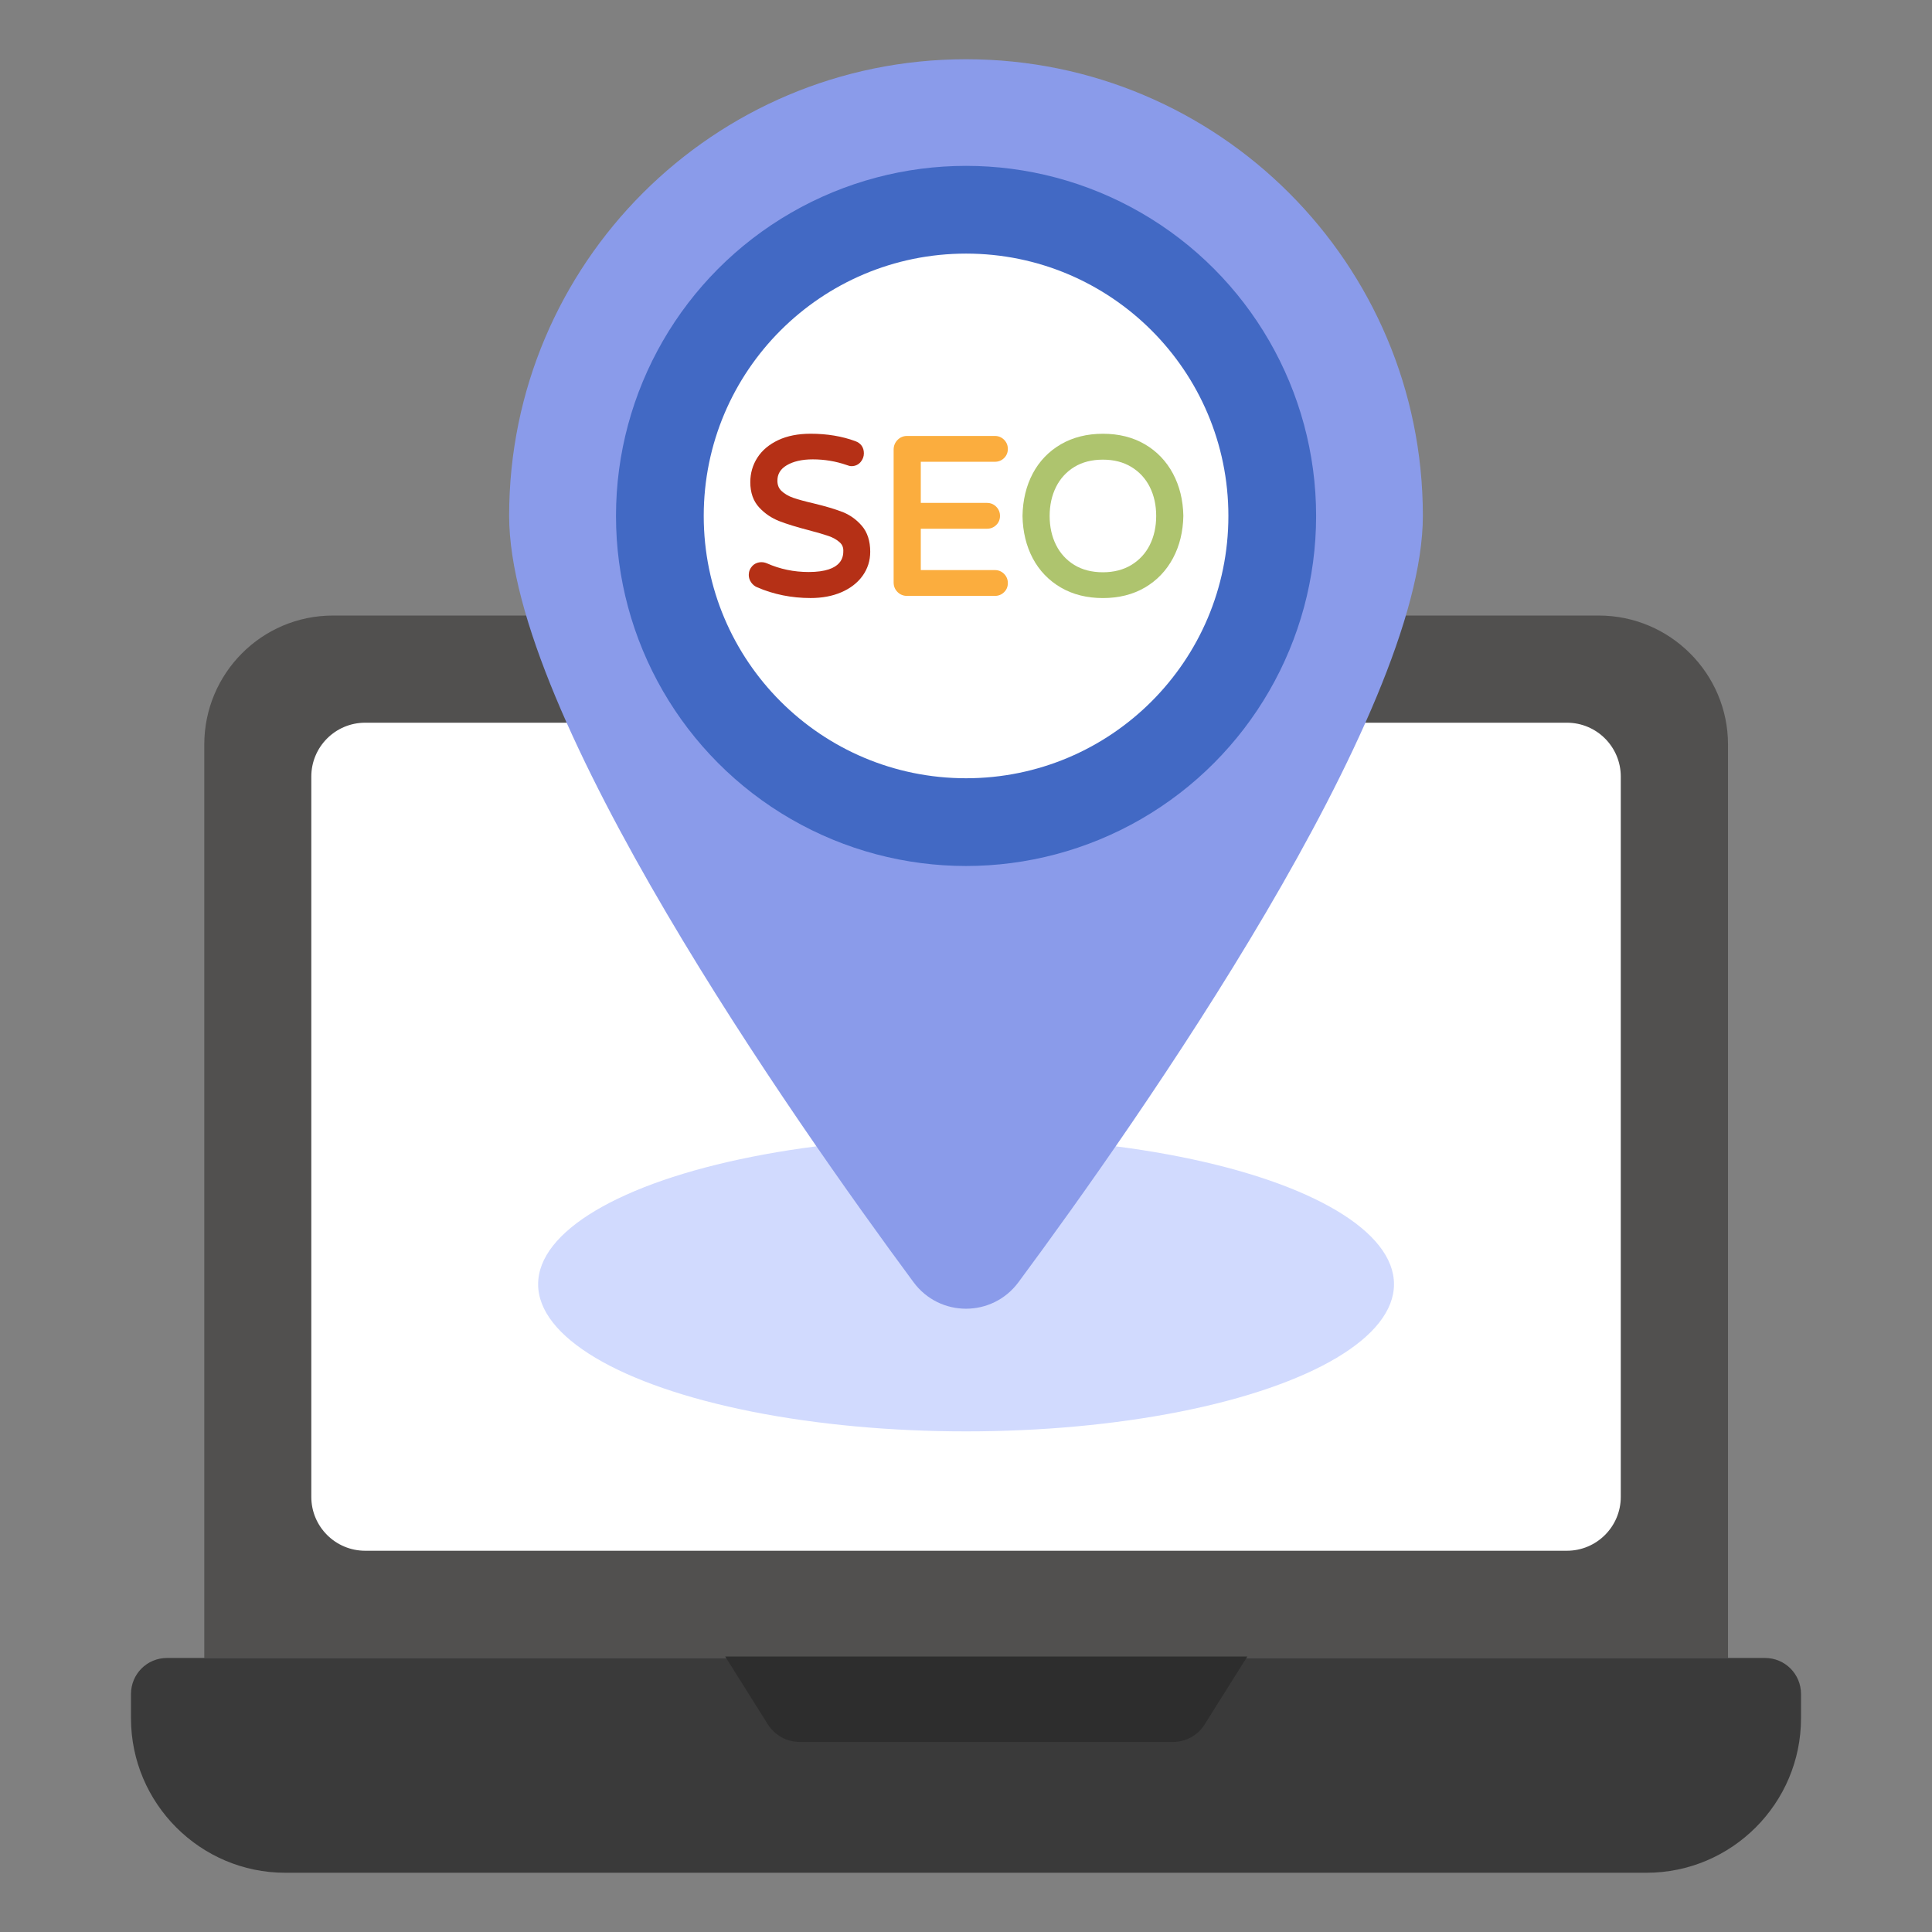 <?xml version="1.0" encoding="UTF-8"?>
<svg xmlns="http://www.w3.org/2000/svg" id="Layer_1" viewBox="0 0 68 68">
  <rect x="0" y="0" width="68" height="68" fill="#808080" stroke="none"/>
  <g>
    <g>
      <path d="m60.82 26.205v32.15h-53.63v-32.15c0-2.5 2.02-4.54 4.53-4.54h44.55c2.51 0 4.55 2.04 4.55 4.54z" fill="#51504f"></path>
    </g>
    <g>
      <path d="m10.957 52.685v-25.352c0-1.047.849-1.896 1.896-1.896h42.297c1.047 0 1.896.849 1.896 1.896v25.352c0 1.047-.849 1.896-1.896 1.896h-42.297c-1.047 0-1.896-.849-1.896-1.896z" fill="#fff"></path>
    </g>
    <g>
      <path d="m63.39 59.625v.85c0 3-2.44 5.44-5.44 5.44h-47.91c-2.99 0-5.43-2.44-5.43-5.44v-.85c0-.7.56-1.27 1.27-1.27h56.24c.71 0 1.27.57 1.27 1.27z" fill="#3a3a3a"></path>
    </g>
    <g>
      <path d="m43.901 58.304-1.498 2.384c-.236.386-.66.622-1.112.622h-13.146c-.462 0-.876-.236-1.122-.622l-1.498-2.384z" fill="#2d2d2d"></path>
    </g>
    <g>
      <g>
        <ellipse cx="34.002" cy="45.2" fill="#d1dafe" rx="15.062" ry="5.18"></ellipse>
      </g>
      <g>
        <g>
          <path d="m50.08 18.155c0 7.01-10 21.26-14.23 26.97-.92 1.25-2.78 1.25-3.7 0-4.22-5.71-14.23-19.96-14.23-26.97 0-8.88 7.2-16.07 16.08-16.07 8.88-0 16.08 7.19 16.08 16.07z" fill="#8a9bea"></path>
        </g>
        <g>
          <circle cx="34.002" cy="18.159" fill="#4269c4" r="12.321"></circle>
        </g>
        <g>
          <circle cx="34.002" cy="18.159" fill="#fff" r="9.233"></circle>
        </g>
      </g>
    </g>
    <g>
      <g>
        <g>
          <g>
            <path d="m29.643 18.017c-.253-.099-.589-.199-1-.298-.308-.071-.553-.138-.73-.2-.164-.058-.302-.139-.409-.241-.095-.091-.142-.209-.142-.359 0-.232.105-.407.32-.538.233-.141.544-.213.924-.213.41 0 .813.067 1.193.199.067.027.123.04.171.04.129 0 .24-.05.321-.145.076-.09.115-.193.115-.306 0-.207-.107-.359-.299-.428-.469-.174-1-.262-1.577-.262-.438 0-.82.075-1.137.224-.321.151-.568.358-.734.616-.167.258-.251.55-.251.866 0 .366.105.664.311.887.197.214.436.376.71.483.26.101.604.208 1.023.316.308.081.548.151.714.209.153.053.283.126.385.218.088.078.131.173.131.29 0 .187 0 .758-1.221.758-.519 0-1.012-.103-1.466-.305-.179-.079-.392-.043-.519.096-.081.088-.122.194-.122.313 0 .093.028.181.084.261.055.079.125.136.209.172.583.252 1.216.379 1.883.379.406 0 .77-.068 1.082-.203.318-.137.569-.331.747-.578.18-.25.27-.535.27-.848 0-.379-.1-.687-.297-.915-.19-.22-.422-.385-.689-.49z" fill="#b53016"></path>
          </g>
          <g>
            <path d="m35.015 16.253c.126 0 .235-.043.323-.128.088-.085.135-.197.135-.323 0-.127-.045-.236-.133-.325-.089-.088-.198-.133-.325-.133h-3.088c-.133 0-.247.048-.339.143-.09.094-.135.208-.135.339v4.675c0 .132.046.245.137.336v0c.091.091.205.137.337.137h3.088c.126 0 .235-.043.323-.128.09-.086.135-.195.135-.323 0-.127-.045-.236-.133-.325-.089-.089-.198-.133-.325-.133h-2.606v-1.455h2.329c.126 0 .235-.043.323-.128.089-.085.136-.197.136-.323 0-.127-.045-.236-.134-.325-.089-.089-.198-.133-.325-.133h-2.329v-1.447z" fill="#fbad3e"></path>
          </g>
          <g>
            <path d="m41.285 16.67c-.234-.437-.566-.785-.988-1.032-.421-.247-.918-.371-1.478-.371s-1.058.125-1.481.371c-.425.247-.757.593-.988 1.028-.229.432-.351.933-.361 1.495.01.556.132 1.058.361 1.49.231.435.564.781.988 1.028.423.247.922.371 1.481.371.56 0 1.057-.125 1.478-.371.422-.247.754-.594.988-1.032.232-.434.355-.934.365-1.491-.01-.552-.133-1.052-.365-1.486zm-.591 1.489c0 .379-.076.723-.225 1.021-.147.295-.365.531-.646.703s-.619.259-1.004.259c-.39 0-.729-.087-1.008-.258-.279-.172-.495-.408-.642-.703-.15-.299-.225-.643-.225-1.021s.076-.722.225-1.021c.147-.295.364-.532.642-.703.279-.171.618-.258 1.008-.258.385 0 .723.087 1.004.259.281.172.498.408.646.703.15.299.225.642.225 1.021z" fill="#aec46e"></path>
          </g>
        </g>
      </g>
    </g>
  </g>
</svg>

